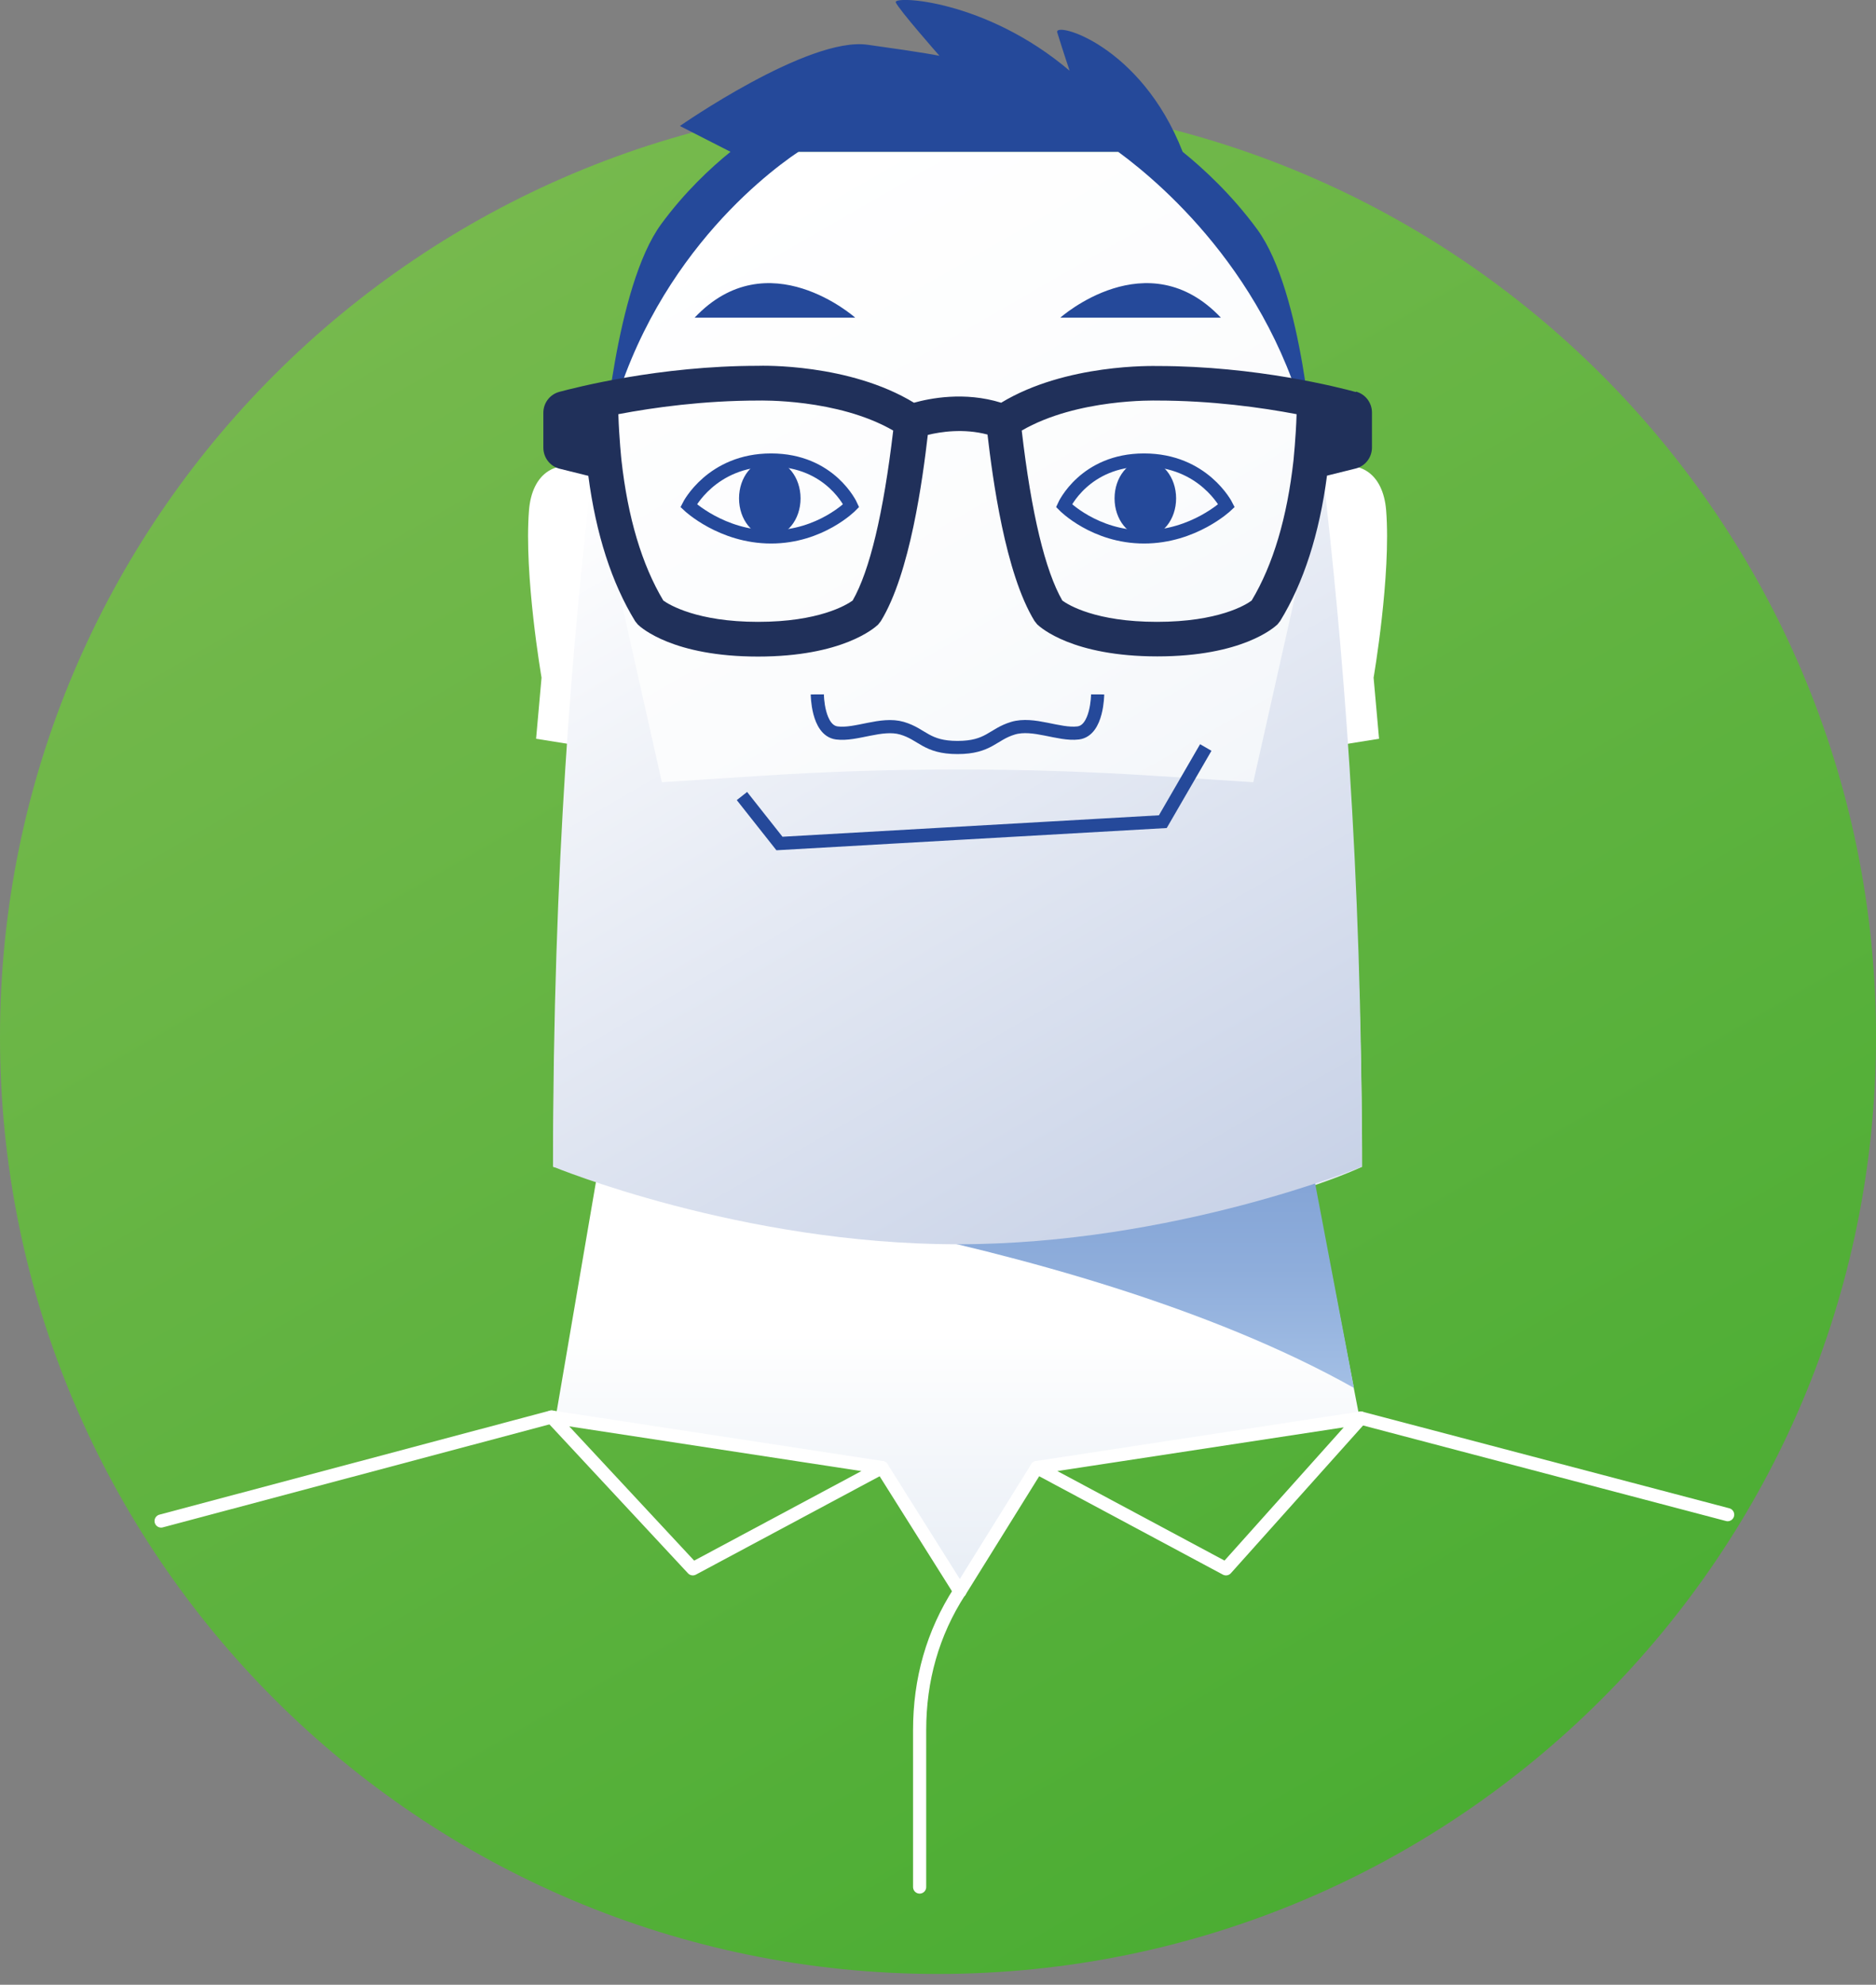 <svg width="87" height="92" viewBox="0 0 87 92" fill="none" xmlns="http://www.w3.org/2000/svg">
<rect x="0" y="0" width="87" height="92" fill="#808080" stroke="none"/>
<path d="M59.294 13.485H27.706" stroke="white" stroke-width="0.2" stroke-miterlimit="10"/>
<path d="M43.5 91.499C67.524 91.499 87 72.054 87 48.067C87 24.08 67.524 4.635 43.5 4.635C19.476 4.635 0 24.08 0 48.067C0 72.054 19.476 91.499 43.5 91.499Z" fill="url(#paint0_linear_233_1296)"/>
<path d="M37.034 7.037C37.034 7.037 30.128 10.324 27.478 21.913C27.478 21.913 25.654 42.656 25.654 54.085C25.654 54.085 33.826 56.141 44.412 57.684C44.893 57.751 56.34 57.144 63.169 54.085C63.169 54.085 63.237 34.716 60.915 21.011C60.915 21.011 60.147 12.65 51.883 7.037H37.05H37.034Z" fill="url(#paint1_linear_233_1296)"/>
<path d="M27.857 53.503L25.772 65.682L40.908 68.068L44.513 73.765L48.252 68.152L63.042 65.682L60.611 53.115L27.857 53.503Z" fill="url(#paint2_linear_233_1296)"/>
<path d="M62.789 64.334L59.7 48.067L28.026 48.851L27.537 54.768C27.537 54.768 49.418 56.833 62.789 64.334Z" fill="url(#paint3_linear_233_1296)"/>
<path d="M27.706 21.922C25.773 21.053 24.667 21.964 24.532 23.658C24.295 26.667 25.114 31.412 25.114 31.412L24.861 34.244L27.706 34.699V21.922Z" fill="white"/>
<path d="M61.109 21.922C63.042 21.053 64.148 21.964 64.283 23.658C64.52 26.667 63.701 31.412 63.701 31.412L63.954 34.244L61.109 34.699V21.922Z" fill="white"/>
<path d="M61.346 21.905L58.121 36.259L53.571 35.964C47.468 35.568 41.347 35.568 35.244 35.964L30.694 36.259L27.469 21.905L27.453 21.93C26.566 29.516 25.646 40.06 25.646 54.077C25.646 54.077 34.341 57.676 44.403 57.676C54.466 57.676 63.161 54.077 63.161 54.077C63.161 40.043 62.232 29.491 61.346 21.905Z" fill="url(#paint4_linear_233_1296)"/>
<path d="M50.903 32.188C50.903 32.188 50.895 33.865 50 33.974C49.105 34.084 47.932 33.469 46.978 33.755C46.024 34.042 45.864 34.649 44.403 34.649C42.951 34.649 42.782 34.033 41.829 33.755C40.875 33.477 39.701 34.092 38.806 33.974C37.912 33.856 37.903 32.188 37.903 32.188" stroke="#25499A" stroke-width="0.61" stroke-miterlimit="10"/>
<path d="M32.214 14.724C35.616 11.125 39.659 14.724 39.659 14.724H32.214Z" fill="#25499A"/>
<path d="M56.618 14.724C53.216 11.125 49.173 14.724 49.173 14.724H56.618Z" fill="#25499A"/>
<path d="M60.907 21.012C60.907 21.012 60.434 13.544 58.307 10.636C57.133 9.035 55.808 7.812 54.846 7.037C52.904 2.064 48.869 0.977 49.029 1.499C49.274 2.3 49.603 3.278 49.603 3.278C45.712 -0.026 41.415 -0.212 41.541 0.109C41.668 0.429 43.568 2.587 43.568 2.587C43.568 2.587 42.968 2.452 40.225 2.073C37.481 1.693 31.53 5.84 31.53 5.84L33.877 7.037C32.956 7.779 31.749 8.908 30.66 10.392C28.533 13.299 27.976 20.919 27.976 20.919C29.639 12.6 35.286 8.209 37.025 7.037H51.857C54.027 8.63 59.337 13.215 60.89 21.012H60.907Z" fill="#25499A"/>
<path d="M34.408 36.899L36.147 39.099L53.926 38.087L55.918 34.649" stroke="#25499A" stroke-width="0.61" stroke-miterlimit="10"/>
<path d="M31.935 23.439C31.935 23.439 32.999 21.323 35.759 21.323C38.52 21.323 39.474 23.439 39.474 23.439C39.474 23.439 38.055 24.889 35.759 24.889C33.463 24.889 31.935 23.439 31.935 23.439Z" stroke="#25499A" stroke-width="0.61" stroke-miterlimit="10"/>
<path d="M53.115 24.88C53.903 24.88 54.542 24.084 54.542 23.102C54.542 22.119 53.903 21.323 53.115 21.323C52.327 21.323 51.688 22.119 51.688 23.102C51.688 24.084 52.327 24.88 53.115 24.88Z" fill="#25499A"/>
<path d="M35.7 24.88C36.488 24.88 37.126 24.084 37.126 23.102C37.126 22.119 36.488 21.323 35.7 21.323C34.912 21.323 34.273 22.119 34.273 23.102C34.273 24.084 34.912 24.88 35.7 24.88Z" fill="#25499A"/>
<path d="M56.88 23.439C56.88 23.439 55.817 21.323 53.056 21.323C50.296 21.323 49.342 23.439 49.342 23.439C49.342 23.439 50.76 24.889 53.056 24.889C55.352 24.889 56.88 23.439 56.88 23.439Z" stroke="#25499A" stroke-width="0.61" stroke-miterlimit="10"/>
<path d="M62.874 18.171C62.139 17.969 58.248 16.966 53.689 16.966C53.512 16.966 49.434 16.848 46.429 18.668C44.724 18.137 43.112 18.466 42.386 18.668C39.38 16.839 35.303 16.949 35.151 16.957C30.567 16.957 26.676 17.969 25.941 18.163C25.502 18.281 25.198 18.677 25.198 19.132V20.75C25.198 21.214 25.511 21.618 25.958 21.728L27.284 22.057C27.638 24.762 28.372 27.029 29.453 28.791L29.58 28.951C29.74 29.103 31.226 30.434 35.151 30.434C39.077 30.434 40.562 29.103 40.723 28.951L40.849 28.791C42.208 26.583 42.791 22.191 43.027 20.16C43.61 20.017 44.682 19.848 45.796 20.143C46.032 22.166 46.615 26.566 47.974 28.782L48.101 28.943C48.261 29.094 49.747 30.426 53.672 30.426C57.598 30.426 59.083 29.094 59.244 28.943L59.37 28.782C60.451 27.021 61.185 24.754 61.54 22.048L62.865 21.719C63.313 21.61 63.625 21.205 63.625 20.742V19.123C63.625 18.668 63.321 18.272 62.891 18.154L62.874 18.171ZM39.541 27.838C39.245 28.049 37.971 28.825 35.151 28.825C32.332 28.825 31.032 28.032 30.762 27.838C29.765 26.17 29.115 23.987 28.82 21.332C28.82 21.332 28.71 20.287 28.676 19.199C30.314 18.887 32.627 18.567 35.176 18.567C35.219 18.567 38.84 18.466 41.423 19.958C40.968 23.801 40.334 26.456 39.541 27.838ZM59.987 21.332C59.691 23.987 59.041 26.178 58.045 27.838C57.775 28.041 56.5 28.825 53.655 28.825C50.81 28.825 49.544 28.041 49.266 27.838C48.472 26.456 47.831 23.81 47.383 19.958C49.958 18.466 53.588 18.567 53.655 18.567C56.188 18.567 58.492 18.887 60.13 19.199C60.096 20.287 59.987 21.315 59.987 21.332Z" fill="#20305A"/>
<path d="M42.648 87.47V80.197C42.648 77.87 43.247 75.713 44.505 73.766" stroke="white" stroke-width="0.61" stroke-linecap="round" stroke-linejoin="round"/>
<path d="M40.9 68.026L44.513 73.766" stroke="white" stroke-width="0.61" stroke-linecap="round" stroke-linejoin="round"/>
<path d="M40.9 68.026L32.129 72.72L25.578 65.683L40.9 68.026Z" stroke="white" stroke-width="0.61" stroke-linecap="round" stroke-linejoin="round"/>
<path d="M48.084 68.026L44.513 73.766" stroke="white" stroke-width="0.61" stroke-linecap="round" stroke-linejoin="round"/>
<path d="M48.084 68.025L56.855 72.72L63.11 65.733L48.084 68.025Z" stroke="white" stroke-width="0.61" stroke-linecap="round" stroke-linejoin="round"/>
<path d="M63.11 65.733L80.12 70.209" stroke="white" stroke-width="0.61" stroke-linecap="round" stroke-linejoin="round"/>
<path d="M25.578 65.683L7.471 70.504" stroke="white" stroke-width="0.61" stroke-linecap="round" stroke-linejoin="round"/>
<defs>
<linearGradient id="paint0_linear_233_1296" x1="65.254" y1="85.692" x2="21.848" y2="10.392" gradientUnits="userSpaceOnUse">
<stop stop-color="#4BAD33"/>
<stop offset="1" stop-color="#76B94D"/>
</linearGradient>
<linearGradient id="paint1_linear_233_1296" x1="56.002" y1="58.206" x2="29.128" y2="11.586" gradientUnits="userSpaceOnUse">
<stop stop-color="#E7EDF5"/>
<stop offset="0.19" stop-color="#EFF3F8"/>
<stop offset="0.59" stop-color="#FBFCFD"/>
<stop offset="1" stop-color="white"/>
</linearGradient>
<linearGradient id="paint2_linear_233_1296" x1="44.403" y1="73.765" x2="44.403" y2="53.115" gradientUnits="userSpaceOnUse">
<stop stop-color="#E7EDF5"/>
<stop offset="0.58" stop-color="white"/>
</linearGradient>
<linearGradient id="paint3_linear_233_1296" x1="45.163" y1="48.067" x2="45.163" y2="64.334" gradientUnits="userSpaceOnUse">
<stop stop-color="#7C9DD2"/>
<stop offset="0.31" stop-color="#80A1D4"/>
<stop offset="0.66" stop-color="#8EADDB"/>
<stop offset="1" stop-color="#A3BFE5"/>
</linearGradient>
<linearGradient id="paint4_linear_233_1296" x1="32.517" y1="19.006" x2="55.341" y2="58.592" gradientUnits="userSpaceOnUse">
<stop stop-color="white"/>
<stop offset="1" stop-color="#C8D2E7"/>
</linearGradient>
</defs>
</svg>
